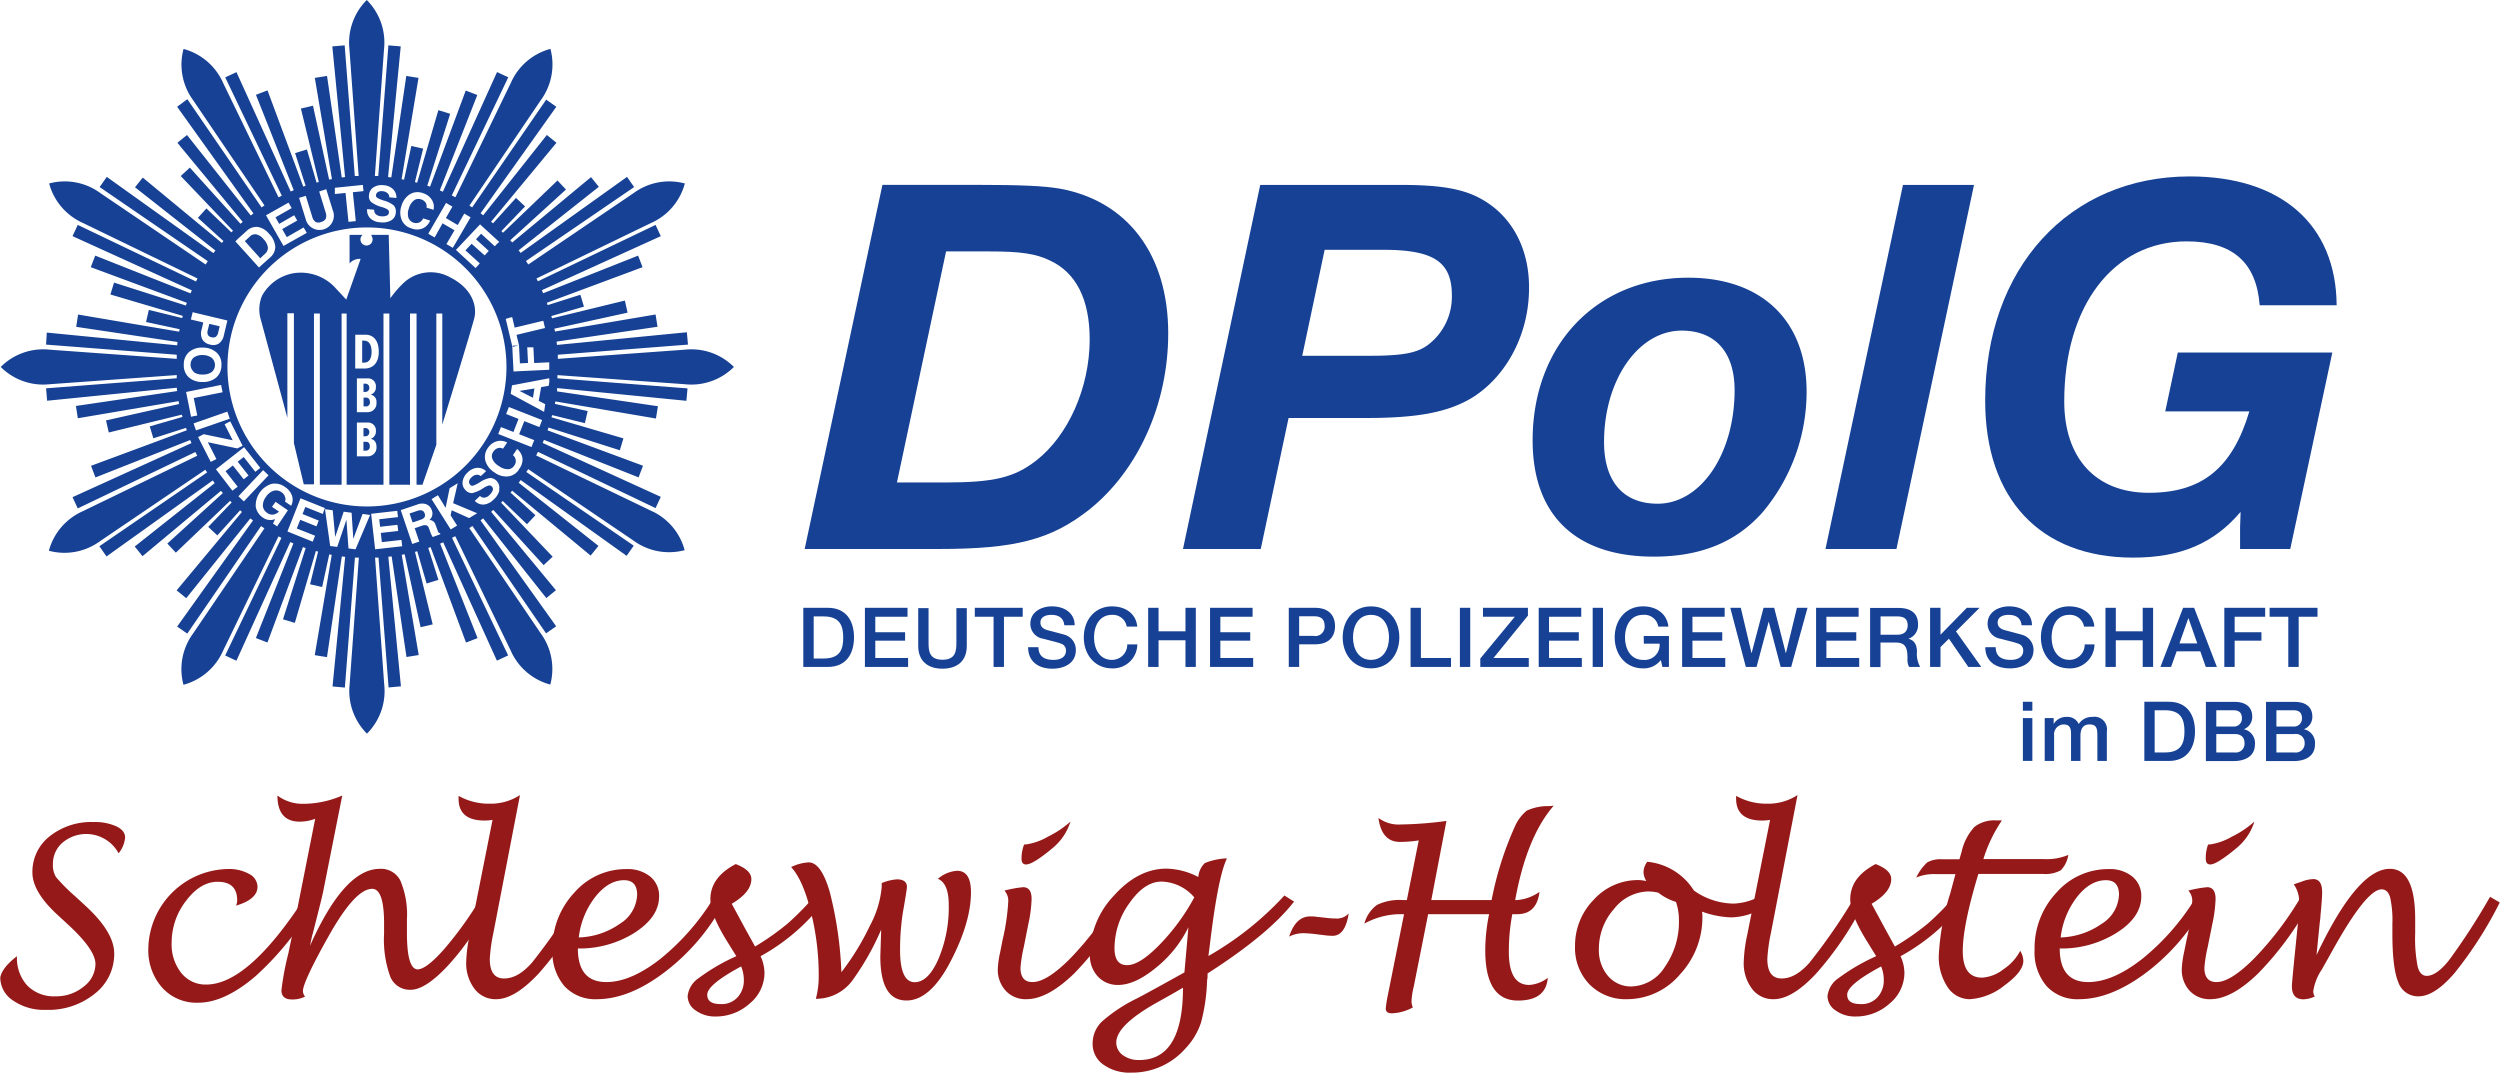 <svg xmlns="http://www.w3.org/2000/svg" viewBox="0 0 382.61 164.18">
  <g id="Ebene_1" data-name="Ebene 1">
    <g>
      <g>
        <g>
          <path d="M369.24,420.46c-2.92-1.83-6.43-2.5-12.95-2.5H334.82L323,473.68H334.9l4.26-20.05h12c7.93,0,12.53-.92,16.2-3.17,5.26-3.34,8.6-9.78,8.6-16.71C376,428,373.58,423.14,369.24,420.46Zm-8.52,21.81c-1.75,1.42-4,1.84-9.27,1.84h-10.2l3.43-16.22h8.94c7.77,0,10.53,1.84,10.53,7A9.25,9.25,0,0,1,360.72,442.27Z" transform="translate(-141.95 -389.66)" style="fill: #164194"/>
          <path d="M308.63,467.67c7.52-6,12.11-16.21,12.11-27,0-12-6.18-20.21-16.53-22.13-2.43-.42-5.85-.59-13-.59H277L265.1,473.68h20.47C297.35,473.68,302.78,472.26,308.63,467.67Zm-21.89-39.53h6.69c4.68,0,7,.34,9.1,1.34,4.1,1.84,6.19,6,6.19,12.12,0,7.35-3.26,14.71-8.19,18.55-3.34,2.59-6.43,3.35-13.95,3.35h-7.36Z" transform="translate(-141.95 -389.66)" style="fill: #164194"/>
          <polygon points="302.11 28.3 291.24 28.3 279.38 84.02 290.24 84.02 302.11 28.3" style="fill: #164194"/>
          <path d="M395.05,474.85c7.11,0,12.54-2.17,16.63-6.76a28.68,28.68,0,0,0,6.76-18.47c0-10.86-6.84-17.46-18.12-17.46-14,0-23.81,10.27-23.81,24.9C376.51,468.51,383.1,474.85,395.05,474.85Zm4.26-34.59c5.19,0,8.11,3.34,8.11,9.11,0,9.78-5.18,17.38-11.78,17.38-5.27,0-8.2-3.42-8.2-9.44C387.44,447.78,392.71,440.26,399.31,440.26Z" transform="translate(-141.95 -389.66)" style="fill: #164194"/>
          <path d="M473.33,452.62H486.2c-2.6,8.7-7.27,12.46-15.38,12.46s-12.95-5.27-12.95-14c0-14.62,7.52-24.48,18.72-24.48,7,0,10.69,3.17,11.19,9.78h11.78c-.08-12.37-8.52-19.72-22.47-19.72-18.47,0-31.32,14-31.32,34.33C445.77,466,454.2,475,468.4,475c7.27,0,12.36-2.17,16.46-7-.08,2.09-.08,2-.08,2.42v3.26h7.68l6.44-30.07H475.25Z" transform="translate(-141.95 -389.66)" style="fill: #164194"/>
        </g>
        <g>
          <rect x="309.59" y="109.9" width="1.45" height="6.55" style="fill: #164194"/>
          <rect x="309.59" y="107.4" width="1.45" height="1.37" style="fill: #164194"/>
          <path d="M462.14,499.38a2.36,2.36,0,0,0-2.05,1.09,1.87,1.87,0,0,0-1.84-1.09,2.22,2.22,0,0,0-2,1.09h0v-.91h-1.37v6.56h1.44v-3.9a1.51,1.51,0,0,1,1.44-1.69c.87,0,1.15.48,1.15,1.38v4.21h1.44v-3.85c0-1.1.42-1.74,1.4-1.74,1.13,0,1.19.72,1.19,1.76v3.83h1.45v-4.53A1.93,1.93,0,0,0,462.14,499.38Z" transform="translate(-141.95 -389.66)" style="fill: #164194"/>
          <path d="M473.88,497.06h-3.75v9.06h3.75c2.79,0,4-2,4-4.53S476.67,497.06,473.88,497.06Zm-.61,7.76h-1.56v-6.46h1.56c2.49,0,3,1.42,3,3.23S475.76,504.82,473.27,504.82Z" transform="translate(-141.95 -389.66)" style="fill: #164194"/>
          <path d="M485.35,501.26v0a2,2,0,0,0,1.29-1.93c0-1.51-1.06-2.25-2.69-2.25h-4.4v9.06h4.16c2.35,0,3.34-1.11,3.34-2.53A2.16,2.16,0,0,0,485.35,501.26Zm-4.21-2.9h2.59c.86,0,1.33.33,1.33,1.24a1.21,1.21,0,0,1-1.33,1.25h-2.59Zm2.8,6.46h-2.8V502h2.8c1,0,1.52.5,1.52,1.39A1.34,1.34,0,0,1,483.94,504.82Z" transform="translate(-141.95 -389.66)" style="fill: #164194"/>
          <path d="M494.54,501.26v0a2,2,0,0,0,1.3-1.93c0-1.51-1.07-2.25-2.69-2.25h-4.4v9.06h4.16c2.35,0,3.33-1.11,3.33-2.53A2.15,2.15,0,0,0,494.54,501.26Zm-4.2-2.9h2.58c.86,0,1.33.33,1.33,1.24a1.21,1.21,0,0,1-1.33,1.25h-2.58Zm2.8,6.46h-2.8V502h2.8a1.33,1.33,0,0,1,1.52,1.39A1.35,1.35,0,0,1,493.14,504.82Z" transform="translate(-141.95 -389.66)" style="fill: #164194"/>
        </g>
        <g>
          <path d="M268.65,482.68h-3.76v9.05h3.76c2.79,0,4-2,4-4.53S271.44,482.68,268.65,482.68Zm-.61,7.76h-1.56V484H268c2.48,0,3,1.42,3,3.23S270.52,490.44,268,490.44Z" transform="translate(-141.95 -389.66)" style="fill: #164194"/>
          <polygon points="133.96 98.05 138.52 98.05 138.52 96.76 133.96 96.76 133.96 94.39 138.89 94.39 138.89 93.02 132.37 93.02 132.37 102.07 138.98 102.07 138.98 100.7 133.96 100.7 133.96 98.05" style="fill: #164194"/>
          <path d="M288.32,488c0,1.22-.07,2.63-2.13,2.63s-2.13-1.41-2.13-2.63v-5.27h-1.58v5.79c0,2.32,1.48,3.48,3.71,3.48s3.72-1.16,3.72-3.48v-5.79h-1.59Z" transform="translate(-141.95 -389.66)" style="fill: #164194"/>
          <polygon points="149.19 94.39 152.06 94.39 152.06 102.07 153.65 102.07 153.65 94.39 156.52 94.39 156.52 93.02 149.19 93.02 149.19 94.39" style="fill: #164194"/>
          <path d="M304.87,486.8c-.47-.14-2.48-.66-2.62-.7-.64-.18-1.07-.53-1.07-1.16,0-.92.92-1.18,1.66-1.18,1.09,0,1.87.43,2,1.59h1.58c0-1.88-1.58-2.89-3.47-2.89-1.64,0-3.31.85-3.31,2.67a2.3,2.3,0,0,0,2,2.29c1.25.34,2.07.51,2.71.75a1.08,1.08,0,0,1,.74,1.11c0,.69-.52,1.37-1.91,1.37s-2.3-.54-2.3-1.94h-1.58C299.29,491,301,492,303,492c1.8,0,3.6-.81,3.6-2.84A2.39,2.39,0,0,0,304.87,486.8Z" transform="translate(-141.95 -389.66)" style="fill: #164194"/>
          <path d="M312.14,490.65c-1.94,0-2.75-1.71-2.75-3.45s.81-3.44,2.75-3.44a2.15,2.15,0,0,1,2.25,1.8H316c-.19-2-1.8-3.08-3.84-3.1-2.72,0-4.34,2.16-4.34,4.74s1.62,4.75,4.34,4.75a3.71,3.71,0,0,0,3.85-3.67h-1.54A2.33,2.33,0,0,1,312.14,490.65Z" transform="translate(-141.95 -389.66)" style="fill: #164194"/>
          <polygon points="181.43 96.62 177.31 96.62 177.31 93.02 175.72 93.02 175.72 102.07 177.31 102.07 177.31 97.99 181.43 97.99 181.43 102.07 183.01 102.07 183.01 93.02 181.43 93.02 181.43 96.62" style="fill: #164194"/>
          <polygon points="186.77 98.05 191.34 98.05 191.34 96.76 186.77 96.76 186.77 94.39 191.7 94.39 191.7 93.02 185.19 93.02 185.19 102.07 191.79 102.07 191.79 100.7 186.77 100.7 186.77 98.05" style="fill: #164194"/>
          <path d="M343.19,482.68h-4v9.05h1.59v-3.46h2.41c2.58,0,3.08-1.66,3.08-2.78S345.77,482.68,343.19,482.68Zm-.09,4.3h-2.32v-3h2.34c.84,0,1.56.31,1.56,1.5A1.44,1.44,0,0,1,343.1,487Z" transform="translate(-141.95 -389.66)" style="fill: #164194"/>
          <path d="M351.78,482.46c-2.72,0-4.34,2.16-4.34,4.74s1.62,4.75,4.34,4.75,4.33-2.16,4.33-4.75S354.49,482.46,351.78,482.46Zm0,8.19c-1.94,0-2.76-1.71-2.76-3.45s.82-3.44,2.76-3.44,2.75,1.71,2.75,3.44S353.71,490.65,351.78,490.65Z" transform="translate(-141.95 -389.66)" style="fill: #164194"/>
          <polygon points="217.46 93.02 215.88 93.02 215.88 102.07 222.07 102.07 222.07 100.7 217.46 100.7 217.46 93.02" style="fill: #164194"/>
          <rect x="223.43" y="93.02" width="1.58" height="9.05" style="fill: #164194"/>
          <polygon points="233.84 94.22 233.84 93.02 226.96 93.02 226.96 94.39 231.83 94.39 226.55 100.78 226.55 102.07 233.97 102.07 233.97 100.7 228.57 100.7 233.84 94.22" style="fill: #164194"/>
          <polygon points="237.07 98.05 241.63 98.05 241.63 96.76 237.07 96.76 237.07 94.39 242 94.39 242 93.02 235.49 93.02 235.49 102.07 242.09 102.07 242.09 100.7 237.07 100.7 237.07 98.05" style="fill: #164194"/>
          <rect x="243.75" y="93.02" width="1.58" height="9.05" style="fill: #164194"/>
          <path d="M393.53,488.17h2.41a2.29,2.29,0,0,1-2.53,2.48c-1.94,0-2.76-1.71-2.76-3.45s.82-3.44,2.76-3.44a2.15,2.15,0,0,1,2.33,1.8h1.55c-.24-2.05-1.91-3.1-3.88-3.1-2.72,0-4.34,2.16-4.34,4.74s1.62,4.75,4.34,4.75a3.27,3.27,0,0,0,2.72-1.28l.24,1.06h1V487h-3.86Z" transform="translate(-141.95 -389.66)" style="fill: #164194"/>
          <polygon points="259.02 98.05 263.58 98.05 263.58 96.76 259.02 96.76 259.02 94.39 263.95 94.39 263.95 93.02 257.44 93.02 257.44 102.07 264.04 102.07 264.04 100.7 259.02 100.7 259.02 98.05" style="fill: #164194"/>
          <polygon points="273.33 99.94 273.3 99.94 271.53 93.02 269.9 93.02 268.08 99.94 268.05 99.94 266.42 93.02 264.81 93.02 267.19 102.07 268.83 102.07 270.68 95.15 270.7 95.15 272.52 102.07 274.13 102.07 276.63 93.02 275.01 93.02 273.33 99.94" style="fill: #164194"/>
          <polygon points="279.52 98.05 284.09 98.05 284.09 96.76 279.52 96.76 279.52 94.39 284.45 94.39 284.45 93.02 277.94 93.02 277.94 102.07 284.54 102.07 284.54 100.7 279.52 100.7 279.52 98.05" style="fill: #164194"/>
          <path d="M434,487.43v0a2.2,2.2,0,0,0,1.49-2.28c0-1.54-1-2.45-3-2.45h-4.33v9.05h1.59V488h2.33c1.46,0,1.8.74,1.8,2.4a2.53,2.53,0,0,0,.24,1.33h1.7a4.14,4.14,0,0,1-.49-2.38C435.31,487.92,434.51,487.51,434,487.43Zm-1.64-.63h-2.6V484h2.57c.83,0,1.58.23,1.58,1.38C433.88,486.31,433.33,486.8,432.33,486.8Z" transform="translate(-141.95 -389.66)" style="fill: #164194"/>
          <polygon points="302.96 93.02 301.01 93.02 296.98 97.14 296.98 93.02 295.39 93.02 295.39 102.07 296.98 102.07 296.98 99.03 298.27 97.75 301.24 102.07 303.22 102.07 299.35 96.63 302.96 93.02" style="fill: #164194"/>
          <path d="M451.37,486.8c-.47-.14-2.47-.66-2.61-.7-.65-.18-1.08-.53-1.08-1.16,0-.92.92-1.18,1.66-1.18,1.09,0,1.88.43,2,1.59h1.59c0-1.88-1.59-2.89-3.48-2.89-1.63,0-3.31.85-3.31,2.67a2.3,2.3,0,0,0,2,2.29c1.24.34,2.06.51,2.7.75a1.07,1.07,0,0,1,.75,1.11c0,.69-.52,1.37-1.92,1.37s-2.29-.54-2.29-1.94h-1.59c0,2.25,1.71,3.24,3.78,3.24,1.8,0,3.6-.81,3.6-2.84A2.39,2.39,0,0,0,451.37,486.8Z" transform="translate(-141.95 -389.66)" style="fill: #164194"/>
          <path d="M458.64,483.76a2.17,2.17,0,0,1,2.26,1.8h1.58c-.19-2-1.8-3.08-3.84-3.1-2.71,0-4.34,2.16-4.34,4.74s1.63,4.75,4.34,4.75a3.72,3.72,0,0,0,3.86-3.67H461a2.33,2.33,0,0,1-2.31,2.37c-1.94,0-2.75-1.71-2.75-3.45S456.7,483.76,458.64,483.76Z" transform="translate(-141.95 -389.66)" style="fill: #164194"/>
          <polygon points="329.52 102.07 329.52 93.02 327.93 93.02 327.93 96.62 323.81 96.62 323.81 93.02 322.23 93.02 322.23 102.07 323.81 102.07 323.81 97.99 327.93 97.99 327.93 102.07 329.52 102.07" style="fill: #164194"/>
          <path d="M477.75,482.68h-1.69l-3.47,9.05h1.63l.85-2.39h3.62l.84,2.39h1.7Zm-2.25,5.45,1.37-3.89h0l1.36,3.89Z" transform="translate(-141.95 -389.66)" style="fill: #164194"/>
          <polygon points="340.42 102.07 342 102.07 342 98.05 346.1 98.05 346.1 96.76 342 96.76 342 94.39 346.67 94.39 346.67 93.02 340.42 93.02 340.42 102.07" style="fill: #164194"/>
          <polygon points="347.35 94.39 350.21 94.39 350.21 102.07 351.8 102.07 351.8 94.39 354.68 94.39 354.68 93.02 347.35 93.02 347.35 94.39" style="fill: #164194"/>
        </g>
      </g>
      <g>
        <path d="M198.47,455.79a.59.59,0,0,0-.61-.62h-.28v1.26h.26A.6.6,0,0,0,198.47,455.79Z" transform="translate(-141.95 -389.66)" style="fill: #164194"/>
        <path d="M198.44,457.51h0a.5.5,0,0,0-.46-.23h-.41v1.35h.3a.61.61,0,0,0,.68-.67.83.83,0,0,0-.11-.45Z" transform="translate(-141.95 -389.66)" style="fill: #164194"/>
        <path d="M198,450.51h-.41v1.35h.3a.6.6,0,0,0,.68-.66v0h0C198.55,450.74,198.33,450.51,198,450.51Z" transform="translate(-141.95 -389.66)" style="fill: #164194"/>
        <path d="M198.82,443.52c0-1.07-.36-1.73-1.17-1.73h-.27v3.37h.33C198.48,445.16,198.82,444.46,198.82,443.52Z" transform="translate(-141.95 -389.66)" style="fill: #164194"/>
        <path d="M185.93,453.6v-16h1v19.87l1.51,6.31v0H190V437.64h.9v26.21h3.33V437.64H195v26.21h5.64V437.64h.9v26.21h3.16V437.64h1v26.21h.9v0l2.13-6.12V437.64h.91v17s4.45-14.49,4.9-16.3-.3-4.53-3.71-6.24a6.1,6.1,0,0,0-6.94.7,16,16,0,0,0-2.2,2.51l-.25-9.71-2.69,0a1.47,1.47,0,0,1,.15.34h0a.93.93,0,1,1-1.71,0h0a.86.86,0,0,1,.26-.34h-2v4.37a2,2,0,0,1,1.69-.68l-2.2,6.22-1.86-2a7.16,7.16,0,0,0-6.39-2,6.88,6.88,0,0,0-4.63,3.4,5.45,5.45,0,0,0-.18,3.72h0Zm12.25,5.9h-1.61v-5.17h1.67a1.19,1.19,0,0,1,1.24,1.28,1.16,1.16,0,0,1-.81,1.21,1,1,0,0,1,.82.69h0a1.79,1.79,0,0,1,.08.56A1.34,1.34,0,0,1,198.18,459.5Zm0-6.76h-1.61v-5.17h1.67a1.19,1.19,0,0,1,1.24,1.28,1.16,1.16,0,0,1-.81,1.21,1.08,1.08,0,0,1,.9,1.12v.13A1.34,1.34,0,0,1,198.18,452.74Zm-1.86-11.85h1.6c1,0,2,.68,2,2.63,0,1.78-1,2.54-2.15,2.54h-1.46Z" transform="translate(-141.95 -389.66)" style="fill: #164194"/>
        <path d="M198.47,449a.59.59,0,0,0-.61-.62h-.28v1.26h.26A.6.6,0,0,0,198.47,449Z" transform="translate(-141.95 -389.66)" style="fill: #164194"/>
        <path d="M171.53,446.56a2.18,2.18,0,0,0,1.38.42,2.32,2.32,0,0,0,1.43-.37,1.43,1.43,0,0,0,0-2.19A2.29,2.29,0,0,0,173,444a2.21,2.21,0,0,0-1.39.37,1.45,1.45,0,0,0,0,2.19Z" transform="translate(-141.95 -389.66)" style="fill: #164194"/>
        <path d="M174.37,441.28a.75.75,0,0,0,.63-.09,1.15,1.15,0,0,0,.35-.66l.22-.93-1.59-.37-.22.92a1.09,1.09,0,0,0,0,.75A.79.79,0,0,0,174.37,441.28Z" transform="translate(-141.95 -389.66)" style="fill: #164194"/>
        <path d="M246.73,448.46a9.2,9.2,0,0,0,7.54-2.64,9.2,9.2,0,0,0-7.54-2.64l-19.41,1.4c0-.21,0-.42,0-.63l19.92-1.55-.17-1.89-19.88,1.94-.06-.51,15.45-2.27-.3-1.88-15.4,2.61c0-.15-.06-.29-.08-.44L238,437.51l-.42-1.85-11.16,2.72c0-.12-.07-.23-.1-.35l5-1.44-.55-1.82-5,1.59-.13-.36,14.65-5.45-.68-1.77-14.53,5.76c-.07-.16-.14-.31-.2-.47l18.2-8.27-.8-1.72-18,8.63-.23-.43,17.51-8.48a9.2,9.2,0,0,0,5.2-6.06,9.2,9.2,0,0,0-7.85,1.48L222.8,430.14c-.12-.18-.24-.36-.35-.54L239,418.29l-1.09-1.56-16.28,11.64c-.1-.13-.2-.27-.31-.4l12.28-9.72-1.2-1.48-12.06,10-.3-.34,8.53-7.76-1.3-1.39-8.34,8a3,3,0,0,0-.25-.25l3.63-3.78-1.39-1.3-3.52,3.89-.29-.25,10-12.08-1.47-1.19-9.74,12.29-.4-.31L227.09,406l-1.55-1.09L214.21,421.4l-.42-.27L224.71,405a9.25,9.25,0,0,0,1.48-7.86,9.21,9.21,0,0,0-6.06,5.21l-8.48,17.5-.56-.28,8.65-18.08-1.72-.8L209.73,419l-.47-.2L215,404.2l-1.77-.68-5.46,14.7-.43-.14,3.51-11-1.81-.56-3.25,11.1-.34-.09,1.26-5.12L204.9,412l-1.11,5.16-.38-.07L206,401.58l-1.87-.3-2.29,15.53-.5-.05,1.94-20-1.89-.16-1.55,20-.52,0,1.4-19.4a9.2,9.2,0,0,0-2.64-7.54,9.24,9.24,0,0,0-2.65,7.54l1.41,19.4-.59,0-1.55-20-1.89.16,1.95,20-.51.06L192,401.28l-1.87.3,2.62,15.49-.43.08-2.47-11.31-1.85.43,2.74,11.25a3.37,3.37,0,0,0-.34.09l-1.48-5.08-1.81.56,1.61,5-.36.12-5.47-14.72-1.77.68,5.79,14.6-.47.2-8.3-18.27-1.72.8,8.66,18.11-.5.25-8.48-17.5a9.24,9.24,0,0,0-6.06-5.21,9.22,9.22,0,0,0,1.48,7.86l10.91,16.09-.45.3-11.36-16.56L169.06,406l11.68,16.33-.41.31-9.76-12.32-1.47,1.19,10,12.11-.34.29L171,415.31l-1.39,1.29,8,8.38-.25.24-3.82-3.66L172.24,423l3.91,3.55-.25.29-12.1-10-1.19,1.48L174.92,428l-.31.4-16.32-11.67-1.09,1.56,16.55,11.34-.33.51-16.1-10.92a9.19,9.19,0,0,0-7.85-1.48,9.24,9.24,0,0,0,5.21,6.06l17.5,8.48c-.08.15-.16.3-.23.46l-18.1-8.66-.8,1.72,18.26,8.3c-.07.15-.14.31-.2.46l-14.59-5.78-.68,1.77L170.55,436l-.15.42-11-3.51-.55,1.82L169.92,438l-.09.34-5.1-1.25-.43,1.85,5.14,1.1c0,.13-.05.26-.08.38l-15.46-2.62-.29,1.88L169.12,442l-.06.51-19.95-1.95L149,442.4l20,1.55,0,.63-19.4-1.4a9.2,9.2,0,0,0-7.54,2.64,9.2,9.2,0,0,0,7.54,2.64l19.4-1.4,0,.49-20,1.54.16,1.9L169,449l.06.51-15.49,2.28.29,1.88,15.44-2.62c0,.15,0,.29.08.44L158.17,454l.43,1.85,11.18-2.73.09.35-5,1.45.55,1.82,5-1.6.12.37-14.66,5.44.68,1.78L171.06,457c.06.16.13.32.2.47l-18.21,8.28.8,1.72,18-8.63.29.57-17.5,8.48a9.24,9.24,0,0,0-5.21,6.06,9.22,9.22,0,0,0,7.85-1.48l16.1-10.92.27.41-16.49,11.3,1.09,1.56,16.26-11.63.3.41-12.24,9.7,1.19,1.48,12-10,.3.34-8.5,7.73,1.3,1.39,8.3-7.93.25.25-3.59,3.74,1.39,1.3,3.48-3.84.29.25-10,12,1.47,1.2L180.26,469l.41.31-11.61,16.24,1.55,1.08,11.29-16.46.52.35L171.51,486.6a9.22,9.22,0,0,0-1.48,7.86,9.24,9.24,0,0,0,6.06-5.21l8.48-17.5.45.23-8.61,18,1.72.8,8.25-18.16.47.21-5.74,14.48,1.77.68,5.43-14.6.42.15-3.47,10.9,1.81.55,3.22-11,.34.09-1.23,5,1.85.42,1.09-5,.38.08-2.6,15.35,1.87.3,2.27-15.41.51.06-1.93,19.84,1.89.17L196.27,475l.6,0-1.41,19.4a9.24,9.24,0,0,0,2.65,7.54,9.2,9.2,0,0,0,2.64-7.54l-1.4-19.4.53,0,1.54,19.87,1.89-.17-1.93-19.83.51-.06,2.27,15.4,1.87-.3-2.6-15.34.45-.09,2.44,11.17,1.85-.43-2.71-11.1.35-.09,1.43,4.93,1.81-.56-1.56-4.88.36-.13L213.27,488l1.77-.68-5.73-14.46.47-.2L218,490.77l1.72-.8-8.59-18,.5-.25,8.48,17.5a9.21,9.21,0,0,0,6.06,5.21,9.25,9.25,0,0,0-1.48-7.86l-10.92-16.09.48-.32,11.27,16.43,1.55-1.08-11.58-16.21.4-.31,9.67,12.2,1.47-1.2-9.92-12,.34-.29,7.7,8.45,1.38-1.29-7.89-8.27.25-.26,3.71,3.56,1.29-1.38-3.81-3.46.26-.29,12,9.93,1.2-1.48-12.21-9.67.31-.41,16.21,11.6,1.09-1.56-16.44-11.27.29-.44,16.09,10.92a9.24,9.24,0,0,0,7.85,1.48,9.2,9.2,0,0,0-5.2-6.06L224,459.36c.1-.18.19-.36.28-.55l18,8.61.8-1.72L225,457.45c.07-.16.13-.32.2-.47l14.48,5.74.68-1.78-14.61-5.42.15-.43,10.91,3.48.55-1.82-11-3.22c0-.11.07-.22.1-.34l5,1.23.43-1.85-5-1.09c0-.13,0-.25.08-.38l15.37,2.61.3-1.88-15.43-2.27c0-.17,0-.34,0-.51L247,451l.17-1.9-19.91-1.54c0-.16,0-.33,0-.49ZM219.86,438.3l.48-.11.38,1.61,4.38-1.05.13.56.13.55L221,440.91l.38,1.61h0l.14,2.75,1.24-.06-.12-2.39.47,0,.47,0,.12,2.4,2.31-.11,0,.56,0,.58-5.47.26-.19-3.85-1-4.19ZM215.42,424l2.94,2.69L218,427l-.32.36-2.1-1.93-.78.85,1.95,1.78-.31.35-.31.34-2-1.78-.95,1,2.2,2-.32.36-.33.35-3-2.77Zm-5.2-3.29.48.29.49.28-1,1.75L212,424.1l1-1.75.48.28.49.29-2.72,4.67-.49-.29-.49-.28,1.24-2.12-1.83-1.06L208.47,426l-.49-.28-.49-.29Zm-6.84.5a3.14,3.14,0,0,1,1.27-1.8,2.27,2.27,0,0,1,2-.2,2.4,2.4,0,0,1,1.37,1,2,2,0,0,1,.28,1.56l-1.07-.33a1.05,1.05,0,0,0-.15-.78,1.29,1.29,0,0,0-.71-.49,1.13,1.13,0,0,0-1.09.18,2.36,2.36,0,0,0-.76,1.22,2.28,2.28,0,0,0-.07,1.4,1.26,1.26,0,0,0,1.66.74,1.23,1.23,0,0,0,.6-.63l1.07.34a2.16,2.16,0,0,1-1.15,1.2,2.28,2.28,0,0,1-1.69,0,2.25,2.25,0,0,1-1.5-1.27A3,3,0,0,1,203.38,421.21Zm-5.24.45,1.08.1a.86.86,0,0,0,.25.69,1.33,1.33,0,0,0,.8.31,1.73,1.73,0,0,0,.86-.1.54.54,0,0,0,.34-.45.52.52,0,0,0-.17-.47,3.38,3.38,0,0,0-.88-.38,4.82,4.82,0,0,1-1.66-.78,1.17,1.17,0,0,1-.33-1.06,1.5,1.5,0,0,1,.68-1.19,2.33,2.33,0,0,1,1.58-.32,2.19,2.19,0,0,1,1.42.61,1.77,1.77,0,0,1,.51,1.34l-1.09-.1a.81.81,0,0,0-.28-.64,1.31,1.31,0,0,0-.78-.3,1.11,1.11,0,0,0-.69.13.64.64,0,0,0-.29.5.43.43,0,0,0,.22.4,5.36,5.36,0,0,0,1,.41,4,4,0,0,1,1.51.75,1.41,1.41,0,0,1,.3,1.13,1.45,1.45,0,0,1-.71,1.15,2.62,2.62,0,0,1-1.66.29,2.4,2.4,0,0,1-1.55-.62A1.75,1.75,0,0,1,198.14,421.66Zm-.66-3.7.05.47.05.48-1.63.17.45,4.42-.56.06-.56.05-.45-4.42-1.63.16,0-.47,0-.48Zm-9.27,1.84.54-.17,1,3.25a1.28,1.28,0,0,0,.51.75,1,1,0,0,0,.84,0,1.08,1.08,0,0,0,.7-.49,1.37,1.37,0,0,0,0-.93l-1-3.25.54-.17.54-.17,1,3.21a2.19,2.19,0,1,1-4.16,1.32l-1-3.22Zm-2.1.87.24.42.24.42-2.48,1.41.57,1,2.3-1.32.23.41.23.4-2.3,1.31.7,1.23,2.58-1.48.24.41.24.42-3.56,2-2.68-4.69Zm-7.74,5.53,1.3-1.17a2.16,2.16,0,0,1,1.7-.64,2.75,2.75,0,0,1,1.71,1,3.26,3.26,0,0,1,1,2,2.17,2.17,0,0,1-.83,1.71L182,430.22l-.41.38-3.62-4Zm19.74-1.73a21.35,21.35,0,1,1-21.35,21.35A21.34,21.34,0,0,1,198.11,424.47ZM171.3,438l.13-.56,5.32,1.27-.13.55-.4,1.68a2.05,2.05,0,0,1-.75,1.28,1.61,1.61,0,0,1-1.35.18,1.76,1.76,0,0,1-1.2-.79,2,2,0,0,1-.12-1.49c.11-.43.19-.8.26-1.11l-1.9-.45Zm-1.22,7.44a2.46,2.46,0,0,1,.8-1.9,3,3,0,0,1,2.09-.68,3.05,3.05,0,0,1,2.12.75,2.41,2.41,0,0,1,.75,1.93,2.46,2.46,0,0,1-.81,1.91,3.07,3.07,0,0,1-2.14.67,3,3,0,0,1-2.08-.74A2.48,2.48,0,0,1,170.08,445.44Zm1.11,8-.76-3.79,5.36-1.08.11.56.12.56-4.42.89.54,2.67-.47.09Zm.76,2.09-.19-.53-.18-.54,5.16-1.8.19.54.19.54Zm2.69,4.6-.44.22-1.93-3.8.43-.22.42-.22,4.44.93-1.24-2.45.43-.22.44-.22,1.89,3.73-.4.2-.4.21-4.52-.95,1.31,2.57Zm3.26,4.33-.38.3L175,461.48l4.31-3.38,2.48,3.17-.38.3-.38.3-1.78-2.27-.92.72,1.66,2.11-.37.29-.37.29-1.66-2.11-1.12.88,1.86,2.37Zm1.37,1.94-.42-.4-.41-.39,3.78-4,.41.39.42.4Zm5.09,3.82-.63-.43.31-.65-.1,0a1.89,1.89,0,0,1-1.73-.25h0a2.45,2.45,0,0,1-1.12-1.71,3.45,3.45,0,0,1,2.41-3.46,2.58,2.58,0,0,1,2.07.47,2.6,2.6,0,0,1,1.07,1.34,1.93,1.93,0,0,1-.14,1.54l-.94-.65a.9.9,0,0,0,0-.74,1.25,1.25,0,0,0-.5-.67,1.43,1.43,0,0,0-1.25-.24,2.25,2.25,0,0,0-1.16.94,2.19,2.19,0,0,0-.47,1.4,1.44,1.44,0,0,0,.7,1.07,1.2,1.2,0,0,0,1.14.17,1.93,1.93,0,0,0,.63-.39h0l-1.07-.73.54-.77,1.89,1.3Zm7-1.9-2.68-1.07-.43,1.08,2.48,1-.17.44-.18.44-2.48-1-.53,1.33,2.8,1.11-.18.45-.18.46L185.94,471l2-5.08,3.74,1.5-.18.45Zm5,5.41-.54-.07-.54-.07-.31-4.39-1.41,4.16-.54-.07-.54-.07-.79-5.63.59.08.59.08.38,4.09,1.3-3.87.6.08.61.08.26,4h0l1.42-3.82.57.08.58.08Zm3,0-.61-5.44,4-.45.05.48.06.48-2.87.33.13,1.15,2.66-.3.06.47.05.47-2.66.3.16,1.41,3-.34.06.49.05.48Zm8.82-1.88a1.36,1.36,0,0,1-.19-.33,5,5,0,0,1-.23-.56l-.17-.48a.62.62,0,0,0-.38-.42,1.17,1.17,0,0,0-.71.07l-1.08.37.7,2.05-.54.18-.54.18-1.76-5.18.54-.18,2.07-.7a1.85,1.85,0,0,1,1.33,0,1.41,1.41,0,0,1,.81.89,1.28,1.28,0,0,1-.14,1.26,1.23,1.23,0,0,1-.25.26,1.2,1.2,0,0,1,.2,0,1,1,0,0,1,.77.73l.31.84a1.16,1.16,0,0,0,.17.34.38.38,0,0,0,.24.11l0,.14Zm6.21-3.29-.64.39-2.67-1.2-.17.78,1,1.57-.49.29-.49.3L208,466.05l.48-.3.49-.3,1.18,1.93.61-3,.62-.38.62-.38-.7,3.05,3.68,1.54Zm4-3.91a2.71,2.71,0,0,1-.88,1.45,2.49,2.49,0,0,1-1.51.78,1.79,1.79,0,0,1-1.39-.56l.8-.76a.83.83,0,0,0,.69.26,1.26,1.26,0,0,0,.76-.4,1.82,1.82,0,0,0,.5-.71.55.55,0,0,0-.12-.57.5.5,0,0,0-.47-.18,3.16,3.16,0,0,0-.88.42,4.94,4.94,0,0,1-1.69.75,1.28,1.28,0,0,1-1-.46,1.51,1.51,0,0,1-.45-1.31,2.38,2.38,0,0,1,.8-1.42,2.28,2.28,0,0,1,1.42-.68,1.83,1.83,0,0,1,1.37.51l-.81.76a.84.84,0,0,0-.68-.21,1.33,1.33,0,0,0-.74.4,1.16,1.16,0,0,0-.37.6.64.64,0,0,0,.2.56.41.41,0,0,0,.44.1,4.83,4.83,0,0,0,1-.51,4,4,0,0,1,1.58-.66,1.38,1.38,0,0,1,1.06.53A1.46,1.46,0,0,1,218.32,464.67Zm3-3.16a2.29,2.29,0,0,1-1.67,1.08,3,3,0,0,1-2.1-.61,3.14,3.14,0,0,1-1.38-1.76,2.31,2.31,0,0,1,.39-2,2.44,2.44,0,0,1,1.34-1,2.11,2.11,0,0,1,1.6.19l-.64.94a1,1,0,0,0-.8-.08,1.29,1.29,0,0,0-.68.54,1.14,1.14,0,0,0-.14,1.11,2.35,2.35,0,0,0,1,1.09,2.31,2.31,0,0,0,1.34.48,1.14,1.14,0,0,0,1-.55,1.14,1.14,0,0,0-.2-1.6l.64-.95a2.29,2.29,0,0,1,.83,1.46A2.37,2.37,0,0,1,221.34,461.51Zm3.32-7-.21.53-2.31-.91-.79,2,2.31.91-.21.53-.21.53-5.09-2,.21-.53.21-.53,1.91.75.78-2-1.9-.75.21-.53.21-.54,5.09,2Zm1.31-6.39-.09.6-1.16.2L224.4,451l1,.52-.09.58-.09.59-5.11-2.75.1-.66.1-.65,5.7-1.08Z" transform="translate(-141.95 -389.66)" style="fill: #164194"/>
        <polygon points="81.57 60.88 81.79 59.45 79.51 59.83 81.57 60.88" style="fill: #164194"/>
        <path d="M206.59,467.81a1,1,0,0,0-.66,0l-1.3.44.47,1.37,1.25-.43a1.07,1.07,0,0,0,.58-.38.67.67,0,0,0,0-.59A.65.65,0,0,0,206.59,467.81Z" transform="translate(-141.95 -389.66)" style="fill: #164194"/>
        <path d="M182.49,428.52a1.21,1.21,0,0,0,.46-1,2.35,2.35,0,0,0-.68-1.27,2,2,0,0,0-1.08-.72,1.11,1.11,0,0,0-1,.33l-.77.7,2.36,2.63Z" transform="translate(-141.95 -389.66)" style="fill: #164194"/>
        <polygon points="78.44 52.91 78.45 52.95 78.48 53.08 78.95 52.97 79.39 52.87 78.93 52.89 78.44 52.91" style="fill: #164194"/>
      </g>
    </g>
  </g>
  <g id="Ebene_2" data-name="Ebene 2">
    <g>
      <path d="M144.55,536a6.22,6.22,0,0,0,1.58,4.5,5.73,5.73,0,0,0,4.35,1.64,6.58,6.58,0,0,0,4.27-1.48,4.38,4.38,0,0,0,1.81-3.46q0-2.13-4-5.86l-1.94-1.79q-3.7-3.45-3.71-6.34a6.9,6.9,0,0,1,2.64-5.56,10.22,10.22,0,0,1,6.72-2.18,7.9,7.9,0,0,1,3.49.66c.9.44,1.34,1,1.34,1.71a4.43,4.43,0,0,1-1,2.41,5.63,5.63,0,0,0-8.59-1.62,4.24,4.24,0,0,0-1.46,3.27,3.46,3.46,0,0,0,.48,2,27.83,27.83,0,0,0,3,3l1.58,1.46q4.32,4,4.32,7.22a7.68,7.68,0,0,1-3,6.18,11.23,11.23,0,0,1-7.44,2.45,8.28,8.28,0,0,1-5-1.4,4.22,4.22,0,0,1-2-3.55C142.18,538.26,143,537.19,144.55,536Z" transform="translate(-141.95 -389.66)" style="fill: #951918"/>
      <path d="M190.1,527.78a45.74,45.74,0,0,1-9,11.24q-4.77,4.1-8.84,4.1a7.07,7.07,0,0,1-5.5-2.32,8.61,8.61,0,0,1-2.11-6,12.4,12.4,0,0,1,12.18-12.14,6.27,6.27,0,0,1,3.26.76,2.24,2.24,0,0,1,1.27,1.94q0,1.93-3.28,2.9a2.22,2.22,0,0,0,.17-.81c0-1.89-1-2.84-3-2.84q-2.62,0-4.83,2.92a10.42,10.42,0,0,0-2.2,6.41,7,7,0,0,0,1.46,4.61,4.74,4.74,0,0,0,3.83,1.79q6.47,0,15.15-13.41Z" transform="translate(-141.95 -389.66)" style="fill: #951918"/>
      <path d="M189.39,534.42q5.25-11.79,10.69-11.79a3.31,3.31,0,0,1,3.15,1.81,13.42,13.42,0,0,1,1,5.9l0,2.11q0,5.49,1.62,5.57c.87,0,2.23-1,4.1-3.13a55.56,55.56,0,0,0,5.71-8l1.46.81a42,42,0,0,1-6.43,9.54q-3.57,3.9-5.9,3.9a3.22,3.22,0,0,1-3.11-2,16.77,16.77,0,0,1-.95-6.61V531q0-5.31-1.82-5.31c-1.73,0-3.92,2.37-6.6,7.12s-4,7.62-4,8.51a1.39,1.39,0,0,0,.33.86,4.21,4.21,0,0,1-2.05.44c-1,0-1.57-.47-1.57-1.39a43.52,43.52,0,0,1,1.11-5.86c0-.1.18-.86.46-2.26l3.6-18.14a6.76,6.76,0,0,1-2.37.44c-2.27,0-3.41-1.35-3.41-4a6.37,6.37,0,0,0,3.92,1.27,15.06,15.06,0,0,0,6-1.27l-2.89,14.54q0,.24-1.61,6.54C189.73,532.77,189.59,533.44,189.39,534.42Z" transform="translate(-141.95 -389.66)" style="fill: #951918"/>
      <path d="M231.7,527.81a49.87,49.87,0,0,1-7.31,10.84q-3.67,3.93-6.5,3.93a4,4,0,0,1-3.32-1.59,6.45,6.45,0,0,1-1.27-4.16,22.63,22.63,0,0,1,.53-4.08l3.5-17.61a8,8,0,0,1-1.2.1c-2.7,0-4-1.12-4-3.37v-.41a9.43,9.43,0,0,0,4.76,1.2,8.18,8.18,0,0,0,4.64-1.32l-4.08,21.15a25.3,25.3,0,0,0-.54,3.92c0,2,.72,3,2.18,3s2.82-.8,4.24-2.38a88.52,88.52,0,0,0,7-10.16Z" transform="translate(-141.95 -389.66)" style="fill: #951918"/>
      <path d="M230.39,534.82c0,3.42,1.45,5.14,4.36,5.14q3.76,0,8.33-3.6a36.36,36.36,0,0,0,8.21-9.47l1.49.83a32.58,32.58,0,0,1-9,10.64q-5.5,4.21-10.45,4.22a6.4,6.4,0,0,1-5-2,8,8,0,0,1-1.83-5.57,12.42,12.42,0,0,1,3.33-8.72,10.48,10.48,0,0,1,8-3.62,5.48,5.48,0,0,1,3.63,1.14,3.77,3.77,0,0,1,1.36,3.05q0,3.15-3.78,5.57A15.79,15.79,0,0,1,230.39,534.82Zm.14-1.69a11.51,11.51,0,0,0,6.3-2.1,5.47,5.47,0,0,0,2.63-4.42c0-1.5-.67-2.24-2-2.24q-2.38,0-4.41,2.56A12.36,12.36,0,0,0,230.53,533.13Z" transform="translate(-141.95 -389.66)" style="fill: #951918"/>
      <path d="M258.35,536a6.22,6.22,0,0,1,.6,2.55,6.08,6.08,0,0,1-2.25,4.68,7.7,7.7,0,0,1-5.27,2,5,5,0,0,1-3-.92,2.66,2.66,0,0,1-1.24-2.19,3.81,3.81,0,0,1,1.71-2.78,30,30,0,0,1,5.74-3.34l-1.41-2.27q-2.56-4.12-2.56-6.45,0-3.35,3.88-5.38c1.59.61,2.39,1.38,2.39,2.3q0,2-3,3.78l2,3.7,1.57,2.84A40.43,40.43,0,0,0,262.5,531a43.07,43.07,0,0,0,4.31-4.42l1.4.86A31,31,0,0,1,258.35,536Zm-3,1.58q-5.16,2.78-5.16,4.31c0,1,.69,1.44,2.09,1.44a3.25,3.25,0,0,0,2.51-1,3.77,3.77,0,0,0,1-2.69A5.43,5.43,0,0,0,255.36,537.53Z" transform="translate(-141.95 -389.66)" style="fill: #951918"/>
      <path d="M266.81,542.52a13.33,13.33,0,0,0,.44-3.6,39.85,39.85,0,0,0-1.22-9.79q-1.2-4.82-3-6.77a7,7,0,0,1,2.68-.72c1.26,0,2.32,1.47,3.2,4.42a58.12,58.12,0,0,1,1.81,12.39,38.74,38.74,0,0,0,4.37-7.13,15.21,15.21,0,0,0,1.8-5.93c0-.11,0-.3,0-.58a7.39,7.39,0,0,1,2.34-.57c1,0,1.52.39,1.52,1.16,0,.25-.2,1.53-.61,3.85q-.13.84-.21,1.5l-.11,1.19c-.08.93-.12,2-.12,3.13q0,4.9,2.24,4.91c1.38,0,2.6-1.19,3.64-3.57a20.27,20.27,0,0,0,1.57-8.25c0-2.21-.55-3.54-1.66-4a5,5,0,0,1,2.94-1.23c1.41,0,2.12,1.09,2.12,3.27q0,4.8-3.38,11.09-3,5.49-6.49,5.49-4,0-4-6.75l.13-4.1a40.45,40.45,0,0,1-4.26,7.58A6.88,6.88,0,0,1,266.81,542.52Z" transform="translate(-141.95 -389.66)" style="fill: #951918"/>
      <path d="M314.34,527.75a49.19,49.19,0,0,1-8,10.9q-4.06,3.93-7.3,3.93a4.13,4.13,0,0,1-3.17-1.29,4.73,4.73,0,0,1-1.21-3.37,13.91,13.91,0,0,1,.36-2.52l.38-1.93a33.72,33.72,0,0,0,.86-5.87,2.32,2.32,0,0,0-.59-1.64,18,18,0,0,1,2.86-.52c.87,0,1.3.6,1.3,1.82a21.2,21.2,0,0,1-.51,3.88l-.68,3.43a21.18,21.18,0,0,0-.51,3.21c0,1.45.61,2.18,1.84,2.18q2.21,0,5.86-3.7a50.64,50.64,0,0,0,7.08-9.37Zm-15.65-8.85.25,0a9.21,9.21,0,0,0,3.38-1.19,15.11,15.11,0,0,0,3.46-2.31,8.58,8.58,0,0,1-2.74,4.06c-2,1.66-3.34,2.5-4.05,2.5-.47,0-.7-.29-.7-.87A5.8,5.8,0,0,1,298.69,518.9Z" transform="translate(-141.95 -389.66)" style="fill: #951918"/>
      <path d="M323.83,531.57a18.18,18.18,0,0,1-4.94,6.17c-2.15,1.77-4.09,2.66-5.8,2.66a4.11,4.11,0,0,1-3.13-1.3,4.76,4.76,0,0,1-1.21-3.38,13.2,13.2,0,0,1,3.69-9q3.69-4.12,8.05-4.12a11,11,0,0,1,4.85,1.28,3.38,3.38,0,0,1,1-2.13,9.76,9.76,0,0,1,3.39-.72q-1.37,2.76-2.61,13.15l-.23,1.79a48.14,48.14,0,0,0,11.63-9.26l1.48.93q-3.87,5-13.24,11c0,.46,0,.8-.07,1a28.29,28.29,0,0,1-.93,6.51,10.56,10.56,0,0,1-2.41,4,10.88,10.88,0,0,1-8.29,3.67,6.84,6.84,0,0,1-4.26-1.24,3.82,3.82,0,0,1-1.63-3.2A4.65,4.65,0,0,1,310.6,546a23.81,23.81,0,0,1,5.32-3.52c1.72-.9,4.16-2.25,7.3-4Zm.9-4.57a6.85,6.85,0,0,0-5-2.42c-1.73,0-3.37,1.08-4.9,3.26a11.76,11.76,0,0,0-2.31,6.93c0,1.74.64,2.6,1.92,2.6s2.89-1,4.95-3.1A32.55,32.55,0,0,0,324.73,527ZM323,540.82q-1,.61-4.13,2.35-6.09,3.44-6.08,6.05a2.35,2.35,0,0,0,1,1.92,4.06,4.06,0,0,0,2.52.75Q323,551.89,323,540.82Z" transform="translate(-141.95 -389.66)" style="fill: #951918"/>
      <path d="M339.25,533q1-3.09,3.22-3.09c.28,0,.58,0,.88.05l1.92.21a10.23,10.23,0,0,0,1.09.06,2.42,2.42,0,0,0,2-.78c-.35,2.29-1.17,3.43-2.46,3.43a9.63,9.63,0,0,1-1.09-.07l-1.3-.16a19.53,19.53,0,0,0-2.13-.17A4.79,4.79,0,0,0,339.25,533Z" transform="translate(-141.95 -389.66)" style="fill: #951918"/>
      <path d="M360.52,529.57l-2.2,11.06a12,12,0,0,0-.35,2.3,2.59,2.59,0,0,0,.21.91,7.23,7.23,0,0,1-3.22.9c-.62,0-.93-.25-.93-.74a19.65,19.65,0,0,1,.35-2.18l2.45-12.25h-.73a11.53,11.53,0,0,0-5.34,1.44,5.2,5.2,0,0,1,1.95-2.87,7.94,7.94,0,0,1,3.94-.73h.61l1.82-9.13a19,19,0,0,1-2.89.23q-2.78,0-3.28-3.67a5.17,5.17,0,0,0,3.41,1,57.48,57.48,0,0,0,7-.54L361,527.41h9.23a50.73,50.73,0,0,1,3.52-11.16,6.66,6.66,0,0,1,1.85-2.52,7.7,7.7,0,0,1,3.25-.7c.2,0,.5,0,.89-.07q-4.15,4.78-5.9,14.45h.31a7,7,0,0,0,3.41-1.25q-.42,3.4-3.39,3.41h-.77a30.56,30.56,0,0,0-.53,5.77q0,5.05,3.11,5.06a5.16,5.16,0,0,0,2.85-1.09q-.27,3.48-4.57,3.48-5,0-5-7.69a27.57,27.57,0,0,1,.59-5.53Z" transform="translate(-141.95 -389.66)" style="fill: #951918"/>
      <path d="M402.44,529.18a5.36,5.36,0,0,1,.05.76,12.77,12.77,0,0,1-3.44,8.86,10.61,10.61,0,0,1-8.07,3.78,7.76,7.76,0,0,1-5.76-2.26,8,8,0,0,1-2.22-5.86,10,10,0,0,1,2.87-7.11,9.1,9.1,0,0,1,6.78-3,5.32,5.32,0,0,1,1.27.16,2.85,2.85,0,0,1-.44-1.34,2.66,2.66,0,0,1,.58-1.62,9.48,9.48,0,0,1,7.13,4.4,10.71,10.71,0,0,0,6.08,2,9,9,0,0,0,4.45-1.38l.88,1.49a9.89,9.89,0,0,1-5.73,2A14.45,14.45,0,0,1,402.44,529.18Zm-4-1.49a8.17,8.17,0,0,1-2.69-1.41,7.19,7.19,0,0,0-1.49-.19,6.85,6.85,0,0,0-5.3,2.69,9.15,9.15,0,0,0-2.31,6.13,6.05,6.05,0,0,0,1.39,4.11,4.59,4.59,0,0,0,3.6,1.61,6.24,6.24,0,0,0,5.11-3,12,12,0,0,0,2.15-7.15A8.77,8.77,0,0,0,398.45,527.69Z" transform="translate(-141.95 -389.66)" style="fill: #951918"/>
      <path d="M427.23,527.81a50.23,50.23,0,0,1-7.32,10.84c-2.45,2.62-4.61,3.93-6.5,3.93a4,4,0,0,1-3.32-1.59,6.45,6.45,0,0,1-1.27-4.16,22.63,22.63,0,0,1,.53-4.08l3.5-17.61a8,8,0,0,1-1.2.1q-4,0-4-3.37v-.41a9.43,9.43,0,0,0,4.76,1.2,8.18,8.18,0,0,0,4.64-1.32l-4.08,21.15a25.3,25.3,0,0,0-.54,3.92c0,2,.73,3,2.18,3s2.82-.8,4.24-2.38a88.52,88.52,0,0,0,7-10.16Z" transform="translate(-141.95 -389.66)" style="fill: #951918"/>
      <path d="M432.82,536a6.36,6.36,0,0,1,.59,2.55,6.08,6.08,0,0,1-2.25,4.68,7.68,7.68,0,0,1-5.27,2,5,5,0,0,1-3-.92,2.65,2.65,0,0,1-1.25-2.19,3.81,3.81,0,0,1,1.71-2.78,30.34,30.34,0,0,1,5.74-3.34l-1.4-2.27c-1.72-2.75-2.57-4.9-2.57-6.45q0-3.35,3.88-5.38c1.6.61,2.39,1.38,2.39,2.3q0,2-3,3.78l2,3.7,1.56,2.84A39.69,39.69,0,0,0,437,531a42,42,0,0,0,4.31-4.42l1.41.86A31.08,31.08,0,0,1,432.82,536Zm-3,1.58q-5.18,2.78-5.17,4.31c0,1,.7,1.44,2.09,1.44a3.25,3.25,0,0,0,2.51-1,3.77,3.77,0,0,0,1-2.69A5.41,5.41,0,0,0,429.83,537.53Z" transform="translate(-141.95 -389.66)" style="fill: #951918"/>
      <path d="M451.13,535.18a3.17,3.17,0,0,1,.48,1.51c0,1.15-1,2.41-2.91,3.8a9.4,9.4,0,0,1-5.3,2.09A4.06,4.06,0,0,1,440,540.7a8.3,8.3,0,0,1-1.33-4.86,37.24,37.24,0,0,1,1.74-9.4l.81-3h-3a7,7,0,0,0-3,.52,7.51,7.51,0,0,1,1.69-2.32,4.11,4.11,0,0,1,2.27-.47h2.65l.35-1.22a8.25,8.25,0,0,1,1.94-3.73,4.92,4.92,0,0,1,3.37-1c.18,0,.46,0,.84,0a22.33,22.33,0,0,0-2.84,5.92h9.28a8.49,8.49,0,0,0,3.72-.64,4.21,4.21,0,0,1-1.16,2.36,4.87,4.87,0,0,1-2.72.55h-9.88c-.12.38-.2.67-.26.86q-2.13,7.24-2.13,10.93,0,4.08,2.94,4.08a5.82,5.82,0,0,0,3.29-1.28A7.63,7.63,0,0,0,451.13,535.18Z" transform="translate(-141.95 -389.66)" style="fill: #951918"/>
      <path d="M457.18,534.82c0,3.42,1.45,5.14,4.36,5.14,2.52,0,5.29-1.2,8.33-3.6a36.17,36.17,0,0,0,8.21-9.47l1.49.83a32.55,32.55,0,0,1-8.95,10.64q-5.52,4.21-10.45,4.22a6.38,6.38,0,0,1-5-2,8,8,0,0,1-1.84-5.57,12.42,12.42,0,0,1,3.33-8.72,10.5,10.5,0,0,1,8-3.62,5.44,5.44,0,0,1,3.63,1.14,3.78,3.78,0,0,1,1.37,3.05c0,2.1-1.27,4-3.79,5.57A15.79,15.79,0,0,1,457.18,534.82Zm.14-1.69a11.51,11.51,0,0,0,6.3-2.1,5.47,5.47,0,0,0,2.63-4.42c0-1.5-.67-2.24-2-2.24q-2.4,0-4.42,2.56A12.54,12.54,0,0,0,457.32,533.13Z" transform="translate(-141.95 -389.66)" style="fill: #951918"/>
      <path d="M495.53,527.75a48.57,48.57,0,0,1-8,10.9q-4.06,3.93-7.29,3.93a4.15,4.15,0,0,1-3.18-1.29,4.73,4.73,0,0,1-1.2-3.37,14.62,14.62,0,0,1,.35-2.52l.39-1.93a34.76,34.76,0,0,0,.86-5.87,2.29,2.29,0,0,0-.6-1.64,18.06,18.06,0,0,1,2.87-.52c.86,0,1.3.6,1.3,1.82a21.2,21.2,0,0,1-.51,3.88l-.69,3.43a21.18,21.18,0,0,0-.51,3.21c0,1.45.62,2.18,1.85,2.18q2.19,0,5.85-3.7a50.22,50.22,0,0,0,7.09-9.37Zm-15.64-8.85.25,0a9.27,9.27,0,0,0,3.38-1.19,15,15,0,0,0,3.45-2.31,8.51,8.51,0,0,1-2.74,4.06c-2,1.66-3.34,2.5-4,2.5-.47,0-.7-.29-.7-.87A5.8,5.8,0,0,1,479.89,518.9Z" transform="translate(-141.95 -389.66)" style="fill: #951918"/>
      <path d="M496.48,535.83q6.24-13.2,11.22-13.2c2.59,0,3.88,2.57,3.88,7.73l0,2.13a22.37,22.37,0,0,0,.38,5.1c.25.95.71,1.42,1.38,1.42,1,0,2.15-.8,3.43-2.41a101.49,101.49,0,0,0,6.27-9.69l1.48.87a60.18,60.18,0,0,1-6.93,10.82q-3.06,3.54-5.48,3.54A3.18,3.18,0,0,1,509,540c-.61-1.45-.91-3.94-.91-7.49l0-1.51a15.63,15.63,0,0,0-.36-4.06q-.37-1.17-1.29-1.17-2.31,0-7.47,9.27c-.84,1.51-1.39,2.48-1.63,2.92a8.18,8.18,0,0,0-1.36,3.41,1.54,1.54,0,0,0,.23.8,4.53,4.53,0,0,1-1.72.43c-1.18,0-1.78-.66-1.78-2,0-.38.16-2.06.46-5.06l.39-3.82c.17-1.62.26-2.87.26-3.76A4.67,4.67,0,0,0,493,525l1.23-.42a5.38,5.38,0,0,1,1.74-.38c.91,0,1.37.66,1.37,2,0,.7-.09,1.91-.26,3.62,0,.38-.07.73-.11,1.07Z" transform="translate(-141.95 -389.66)" style="fill: #951918"/>
    </g>
  </g>
</svg>
